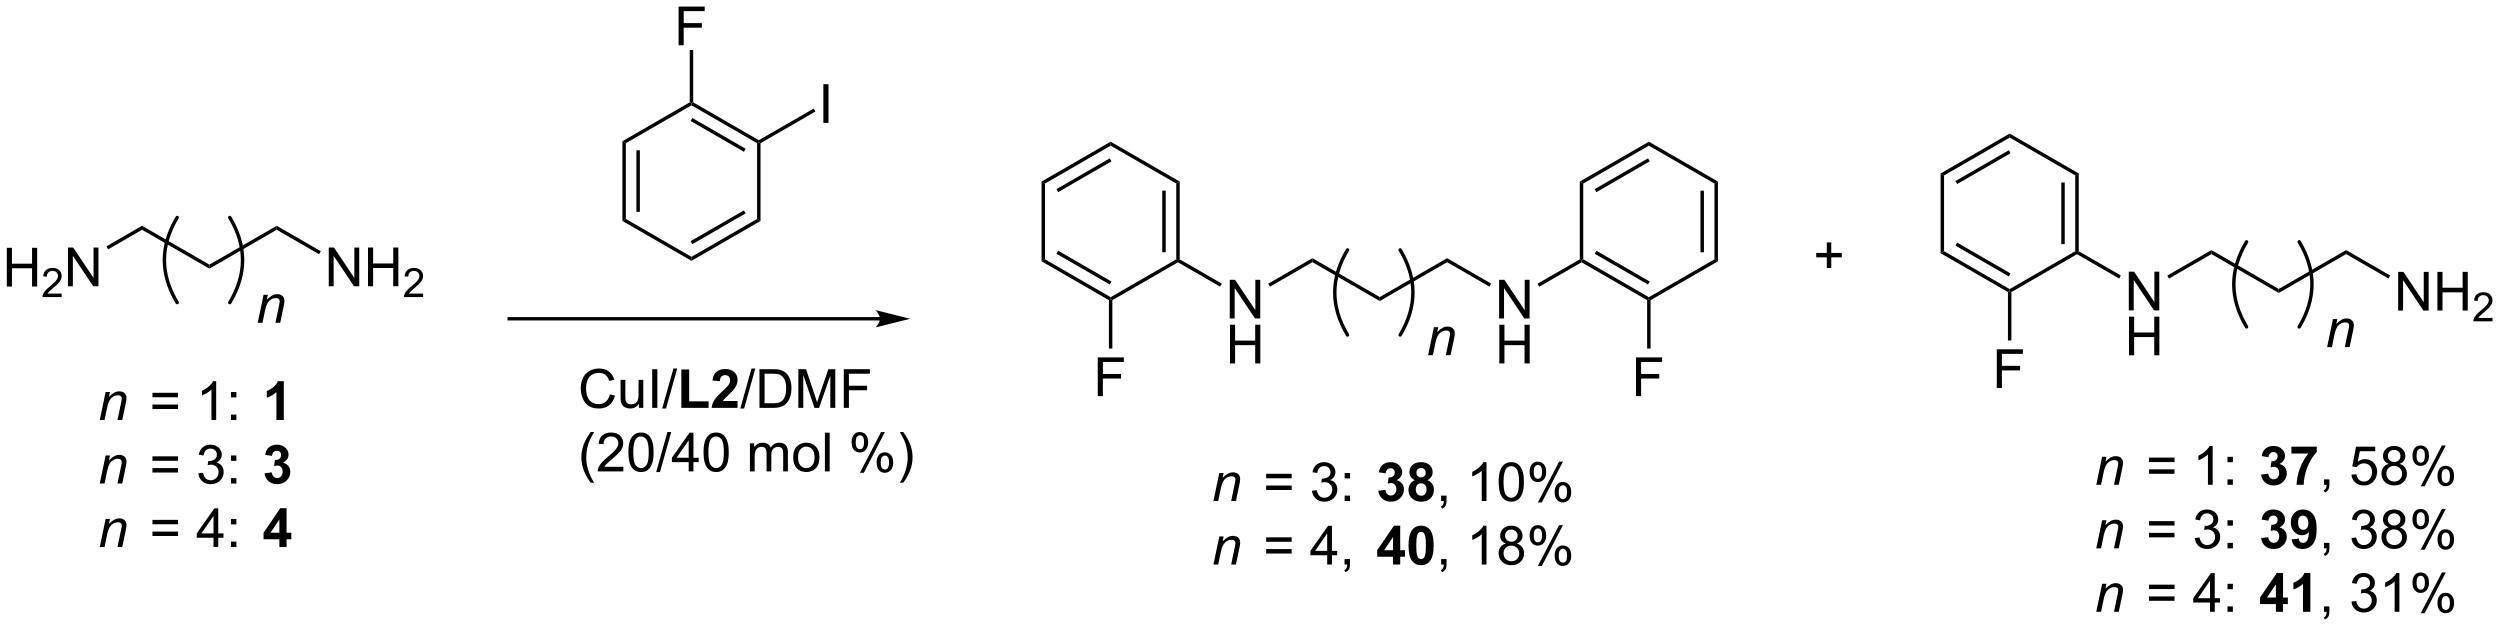 <?xml version="1.0" encoding="UTF-8"?>
<!DOCTYPE svg PUBLIC '-//W3C//DTD SVG 1.0//EN'
          'http://www.w3.org/TR/2001/REC-SVG-20010904/DTD/svg10.dtd'>
<svg stroke-dasharray="none" shape-rendering="auto" xmlns="http://www.w3.org/2000/svg" font-family="'Dialog'" text-rendering="auto" width="1015" fill-opacity="1" color-interpolation="auto" color-rendering="auto" preserveAspectRatio="xMidYMid meet" font-size="12px" viewBox="0 0 1015 255" fill="black" xmlns:xlink="http://www.w3.org/1999/xlink" stroke="black" image-rendering="auto" stroke-miterlimit="10" stroke-linecap="square" stroke-linejoin="miter" font-style="normal" stroke-width="1" height="255" stroke-dashoffset="0" font-weight="normal" stroke-opacity="1"
><!--Generated by the Batik Graphics2D SVG Generator--><defs id="genericDefs"
  /><g
  ><defs id="defs1"
    ><clipPath clipPathUnits="userSpaceOnUse" id="clipPath1"
      ><path d="M2.527 1.583 L383 1.583 L383 96.895 L2.527 96.895 L2.527 1.583 Z"
      /></clipPath
      ><clipPath clipPathUnits="userSpaceOnUse" id="clipPath2"
      ><path d="M95.316 49.873 L95.316 142.535 L465.21 142.535 L465.21 49.873 Z"
      /></clipPath
    ></defs
    ><g transform="scale(2.667,2.667) translate(-2.527,-1.583) matrix(1.029,0,0,1.029,-95.515,-49.717)"
    ><path d="M96.288 92.241 L96.288 86.514 L97.046 86.514 L97.046 88.866 L100.023 88.866 L100.023 86.514 L100.78 86.514 L100.78 92.241 L100.023 92.241 L100.023 89.54 L97.046 89.54 L97.046 92.241 L96.288 92.241 Z" stroke="none" clip-path="url(#clipPath2)"
    /></g
    ><g transform="matrix(2.743,0,0,2.743,-261.445,-136.799)"
    ><path d="M104.447 93.333 L104.447 93.841 L101.607 93.841 Q101.601 93.649 101.669 93.474 Q101.777 93.184 102.015 92.903 Q102.255 92.622 102.706 92.253 Q103.406 91.679 103.652 91.343 Q103.898 91.007 103.898 90.708 Q103.898 90.395 103.673 90.18 Q103.45 89.964 103.089 89.964 Q102.708 89.964 102.48 90.192 Q102.251 90.421 102.249 90.825 L101.706 90.77 Q101.763 90.163 102.126 89.847 Q102.49 89.528 103.101 89.528 Q103.72 89.528 104.079 89.872 Q104.441 90.214 104.441 90.72 Q104.441 90.977 104.335 91.227 Q104.23 91.475 103.984 91.751 Q103.74 92.026 103.171 92.507 Q102.697 92.905 102.562 93.048 Q102.427 93.19 102.339 93.333 L104.447 93.333 Z" stroke="none" clip-path="url(#clipPath2)"
    /></g
    ><g transform="matrix(2.743,0,0,2.743,-261.445,-136.799)"
    ><path d="M105.371 92.241 L105.371 86.514 L106.15 86.514 L109.158 91.009 L109.158 86.514 L109.884 86.514 L109.884 92.241 L109.106 92.241 L106.098 87.741 L106.098 92.241 L105.371 92.241 Z" stroke="none" clip-path="url(#clipPath2)"
    /></g
    ><g transform="matrix(2.743,0,0,2.743,-261.445,-136.799)"
    ><path d="M111.318 86.779 L111.063 86.337 L116.338 83.292 L116.338 83.881 Z" stroke="none" clip-path="url(#clipPath2)"
    /></g
    ><g transform="matrix(2.743,0,0,2.743,-261.445,-136.799)"
    ><path d="M116.338 83.881 L116.338 83.292 L126.305 89.046 L126.305 89.635 Z" stroke="none" clip-path="url(#clipPath2)"
    /></g
    ><g transform="matrix(2.743,0,0,2.743,-261.445,-136.799)"
    ><path d="M126.305 89.635 L126.305 89.046 L136.272 83.292 L136.272 83.881 Z" stroke="none" clip-path="url(#clipPath2)"
    /></g
    ><g transform="matrix(2.743,0,0,2.743,-261.445,-136.799)"
    ><path d="M143.973 92.241 L143.973 86.514 L144.751 86.514 L147.759 91.009 L147.759 86.514 L148.486 86.514 L148.486 92.241 L147.707 92.241 L144.699 87.741 L144.699 92.241 L143.973 92.241 ZM149.781 92.241 L149.781 86.514 L150.539 86.514 L150.539 88.866 L153.516 88.866 L153.516 86.514 L154.274 86.514 L154.274 92.241 L153.516 92.241 L153.516 89.54 L150.539 89.54 L150.539 92.241 L149.781 92.241 Z" stroke="none" clip-path="url(#clipPath2)"
    /></g
    ><g transform="matrix(2.743,0,0,2.743,-261.445,-136.799)"
    ><path d="M157.94 93.333 L157.94 93.841 L155.1 93.841 Q155.094 93.649 155.162 93.474 Q155.27 93.184 155.508 92.903 Q155.748 92.622 156.199 92.253 Q156.899 91.679 157.145 91.343 Q157.391 91.007 157.391 90.708 Q157.391 90.395 157.166 90.18 Q156.944 89.964 156.582 89.964 Q156.201 89.964 155.973 90.192 Q155.744 90.421 155.742 90.825 L155.199 90.77 Q155.256 90.163 155.619 89.847 Q155.983 89.528 156.594 89.528 Q157.213 89.528 157.572 89.872 Q157.934 90.214 157.934 90.72 Q157.934 90.977 157.828 91.227 Q157.723 91.475 157.477 91.751 Q157.233 92.026 156.664 92.507 Q156.19 92.905 156.055 93.048 Q155.92 93.19 155.832 93.333 L157.94 93.333 Z" stroke="none" clip-path="url(#clipPath2)"
    /></g
    ><g transform="matrix(2.743,0,0,2.743,-261.445,-136.799)"
    ><path d="M136.272 83.881 L136.272 83.292 L142.797 87.059 L142.541 87.501 Z" stroke="none" clip-path="url(#clipPath2)"
    /></g
    ><g stroke-width="0.51" transform="matrix(2.743,0,0,2.743,-261.445,-136.799)" stroke-linejoin="round" stroke-linecap="round"
    ><path fill="none" d="M129.328 94.657 Q133.104 88.363 129.328 82.069" clip-path="url(#clipPath2)"
    /></g
    ><g stroke-width="0.51" transform="matrix(2.743,0,0,2.743,-261.445,-136.799)" stroke-linejoin="round" stroke-linecap="round"
    ><path fill="none" d="M121.535 82.069 Q117.759 88.363 121.535 94.657" clip-path="url(#clipPath2)"
    /></g
    ><g transform="matrix(2.743,0,0,2.743,-261.445,-136.799)"
    ><path d="M133.457 97.654 L134.325 93.505 L134.965 93.505 L134.814 94.227 Q135.231 93.802 135.593 93.607 Q135.957 93.412 136.338 93.412 Q136.84 93.412 137.127 93.685 Q137.416 93.959 137.416 94.414 Q137.416 94.646 137.314 95.141 L136.786 97.654 L136.08 97.654 L136.629 95.024 Q136.713 94.641 136.713 94.459 Q136.713 94.25 136.569 94.123 Q136.426 93.992 136.158 93.992 Q135.614 93.992 135.189 94.383 Q134.767 94.774 134.567 95.724 L134.166 97.654 L133.457 97.654 Z" stroke="none" clip-path="url(#clipPath2)"
    /></g
    ><g transform="matrix(2.743,0,0,2.743,-261.445,-136.799)"
    ><path d="M110.081 112.04 L110.948 107.891 L111.588 107.891 L111.437 108.613 Q111.854 108.188 112.216 107.993 Q112.581 107.797 112.961 107.797 Q113.463 107.797 113.75 108.071 Q114.039 108.344 114.039 108.8 Q114.039 109.032 113.937 109.527 L113.409 112.04 L112.703 112.04 L113.252 109.409 Q113.336 109.027 113.336 108.844 Q113.336 108.636 113.192 108.508 Q113.049 108.378 112.781 108.378 Q112.237 108.378 111.812 108.769 Q111.39 109.159 111.19 110.11 L110.789 112.04 L110.081 112.04 Z" stroke="none" clip-path="url(#clipPath2)"
    /></g
    ><g transform="matrix(2.743,0,0,2.743,-261.445,-136.799)"
    ><path d="M121.661 108.672 L117.88 108.672 L117.88 108.016 L121.661 108.016 L121.661 108.672 ZM121.661 110.409 L117.88 110.409 L117.88 109.753 L121.661 109.753 L121.661 110.409 ZM127.311 112.04 L126.608 112.04 L126.608 107.558 Q126.353 107.8 125.941 108.042 Q125.53 108.284 125.202 108.407 L125.202 107.727 Q125.79 107.449 126.23 107.055 Q126.673 106.659 126.858 106.29 L127.311 106.29 L127.311 112.04 ZM129.502 108.691 L129.502 107.891 L130.302 107.891 L130.302 108.691 L129.502 108.691 ZM129.502 112.04 L129.502 111.238 L130.302 111.238 L130.302 112.04 L129.502 112.04 Z" stroke="none" clip-path="url(#clipPath2)"
    /></g
    ><g transform="matrix(2.743,0,0,2.743,-261.445,-136.799)"
    ><path d="M137.32 112.04 L136.224 112.04 L136.224 107.902 Q135.622 108.464 134.804 108.735 L134.804 107.738 Q135.234 107.597 135.737 107.206 Q136.242 106.813 136.429 106.29 L137.32 106.29 L137.32 112.04 Z" stroke="none" clip-path="url(#clipPath2)"
    /></g
    ><g transform="matrix(2.743,0,0,2.743,-261.445,-136.799)"
    ><path d="M110.081 121.44 L110.948 117.291 L111.588 117.291 L111.437 118.013 Q111.854 117.588 112.216 117.393 Q112.581 117.198 112.961 117.198 Q113.463 117.198 113.75 117.471 Q114.039 117.744 114.039 118.2 Q114.039 118.432 113.937 118.927 L113.409 121.44 L112.703 121.44 L113.252 118.809 Q113.336 118.427 113.336 118.244 Q113.336 118.036 113.192 117.908 Q113.049 117.778 112.781 117.778 Q112.237 117.778 111.812 118.169 Q111.39 118.559 111.19 119.51 L110.789 121.44 L110.081 121.44 Z" stroke="none" clip-path="url(#clipPath2)"
    /></g
    ><g transform="matrix(2.743,0,0,2.743,-261.445,-136.799)"
    ><path d="M121.661 118.073 L117.88 118.073 L117.88 117.416 L121.661 117.416 L121.661 118.073 ZM121.661 119.809 L117.88 119.809 L117.88 119.153 L121.661 119.153 L121.661 119.809 ZM124.665 119.927 L125.368 119.833 Q125.491 120.432 125.78 120.695 Q126.071 120.958 126.491 120.958 Q126.985 120.958 127.327 120.614 Q127.67 120.27 127.67 119.763 Q127.67 119.278 127.353 118.966 Q127.037 118.651 126.548 118.651 Q126.35 118.651 126.053 118.729 L126.131 118.112 Q126.202 118.119 126.243 118.119 Q126.694 118.119 127.053 117.885 Q127.412 117.651 127.412 117.161 Q127.412 116.776 127.15 116.523 Q126.889 116.268 126.475 116.268 Q126.064 116.268 125.79 116.526 Q125.517 116.783 125.439 117.299 L124.735 117.174 Q124.866 116.466 125.321 116.078 Q125.78 115.69 126.459 115.69 Q126.928 115.69 127.321 115.89 Q127.717 116.091 127.925 116.44 Q128.134 116.786 128.134 117.177 Q128.134 117.549 127.933 117.854 Q127.735 118.158 127.345 118.338 Q127.853 118.455 128.134 118.825 Q128.415 119.192 128.415 119.747 Q128.415 120.497 127.868 121.02 Q127.321 121.541 126.485 121.541 Q125.733 121.541 125.233 121.093 Q124.735 120.643 124.665 119.927 ZM129.502 118.091 L129.502 117.291 L130.302 117.291 L130.302 118.091 L129.502 118.091 ZM129.502 121.44 L129.502 120.638 L130.302 120.638 L130.302 121.44 L129.502 121.44 Z" stroke="none" clip-path="url(#clipPath2)"
    /></g
    ><g transform="matrix(2.743,0,0,2.743,-261.445,-136.799)"
    ><path d="M134.474 119.919 L135.536 119.791 Q135.586 120.198 135.807 120.414 Q136.031 120.627 136.349 120.627 Q136.687 120.627 136.919 120.369 Q137.153 120.112 137.153 119.674 Q137.153 119.26 136.929 119.018 Q136.708 118.776 136.388 118.776 Q136.177 118.776 135.882 118.856 L136.005 117.963 Q136.45 117.974 136.685 117.77 Q136.919 117.565 136.919 117.224 Q136.919 116.934 136.747 116.763 Q136.575 116.591 136.289 116.591 Q136.007 116.591 135.807 116.786 Q135.609 116.981 135.567 117.356 L134.554 117.184 Q134.661 116.666 134.872 116.356 Q135.086 116.044 135.466 115.867 Q135.849 115.69 136.32 115.69 Q137.13 115.69 137.617 116.205 Q138.021 116.627 138.021 117.158 Q138.021 117.911 137.195 118.362 Q137.687 118.466 137.982 118.833 Q138.278 119.2 138.278 119.721 Q138.278 120.474 137.726 121.007 Q137.177 121.539 136.357 121.539 Q135.578 121.539 135.065 121.091 Q134.554 120.643 134.474 119.919 Z" stroke="none" clip-path="url(#clipPath2)"
    /></g
    ><g transform="matrix(2.743,0,0,2.743,-261.445,-136.799)"
    ><path d="M110.081 130.84 L110.948 126.691 L111.588 126.691 L111.437 127.413 Q111.854 126.988 112.216 126.793 Q112.581 126.597 112.961 126.597 Q113.463 126.597 113.75 126.871 Q114.039 127.144 114.039 127.6 Q114.039 127.832 113.937 128.327 L113.409 130.84 L112.703 130.84 L113.252 128.209 Q113.336 127.827 113.336 127.644 Q113.336 127.436 113.192 127.308 Q113.049 127.178 112.781 127.178 Q112.237 127.178 111.812 127.569 Q111.39 127.96 111.19 128.91 L110.789 130.84 L110.081 130.84 Z" stroke="none" clip-path="url(#clipPath2)"
    /></g
    ><g transform="matrix(2.743,0,0,2.743,-261.445,-136.799)"
    ><path d="M121.661 127.472 L117.88 127.472 L117.88 126.816 L121.661 126.816 L121.661 127.472 ZM121.661 129.209 L117.88 129.209 L117.88 128.553 L121.661 128.553 L121.661 129.209 ZM126.915 130.84 L126.915 129.467 L124.431 129.467 L124.431 128.824 L127.045 125.113 L127.618 125.113 L127.618 128.824 L128.392 128.824 L128.392 129.467 L127.618 129.467 L127.618 130.84 L126.915 130.84 ZM126.915 128.824 L126.915 126.241 L125.124 128.824 L126.915 128.824 ZM129.502 127.491 L129.502 126.691 L130.302 126.691 L130.302 127.491 L129.502 127.491 ZM129.502 130.84 L129.502 130.038 L130.302 130.038 L130.302 130.84 L129.502 130.84 Z" stroke="none" clip-path="url(#clipPath2)"
    /></g
    ><g transform="matrix(2.743,0,0,2.743,-261.445,-136.799)"
    ><path d="M136.664 130.84 L136.664 129.686 L134.32 129.686 L134.32 128.725 L136.804 125.09 L137.726 125.09 L137.726 128.722 L138.437 128.722 L138.437 129.686 L137.726 129.686 L137.726 130.84 L136.664 130.84 ZM136.664 128.722 L136.664 126.764 L135.349 128.722 L136.664 128.722 Z" stroke="none" clip-path="url(#clipPath2)"
    /></g
    ><g transform="matrix(2.743,0,0,2.743,-261.445,-136.799)"
    ><path d="M185.58 108.234 L186.338 108.424 Q186.101 109.359 185.481 109.851 Q184.862 110.34 183.968 110.34 Q183.041 110.34 182.46 109.963 Q181.882 109.585 181.578 108.872 Q181.275 108.156 181.275 107.335 Q181.275 106.439 181.617 105.775 Q181.96 105.109 182.591 104.762 Q183.221 104.416 183.979 104.416 Q184.838 104.416 185.424 104.853 Q186.01 105.291 186.242 106.085 L185.494 106.26 Q185.296 105.635 184.916 105.351 Q184.539 105.064 183.963 105.064 Q183.304 105.064 182.859 105.382 Q182.416 105.697 182.237 106.231 Q182.057 106.765 182.057 107.33 Q182.057 108.062 182.27 108.606 Q182.484 109.15 182.932 109.421 Q183.382 109.689 183.906 109.689 Q184.541 109.689 184.981 109.322 Q185.424 108.955 185.58 108.234 ZM189.902 110.241 L189.902 109.632 Q189.417 110.335 188.584 110.335 Q188.217 110.335 187.899 110.195 Q187.582 110.054 187.425 109.84 Q187.272 109.627 187.209 109.32 Q187.167 109.111 187.167 108.663 L187.167 106.093 L187.871 106.093 L187.871 108.392 Q187.871 108.945 187.912 109.135 Q187.98 109.413 188.194 109.572 Q188.41 109.728 188.725 109.728 Q189.042 109.728 189.319 109.567 Q189.597 109.406 189.712 109.127 Q189.826 108.846 189.826 108.314 L189.826 106.093 L190.529 106.093 L190.529 110.241 L189.902 110.241 ZM191.851 110.241 L191.851 104.515 L192.609 104.515 L192.609 110.241 L191.851 110.241 ZM193.326 110.34 L194.988 104.416 L195.55 104.416 L193.894 110.34 L193.326 110.34 Z" stroke="none" clip-path="url(#clipPath2)"
    /></g
    ><g transform="matrix(2.743,0,0,2.743,-261.445,-136.799)"
    ><path d="M196.163 110.241 L196.163 104.562 L197.32 104.562 L197.32 109.275 L200.195 109.275 L200.195 110.241 L196.163 110.241 ZM204.482 109.221 L204.482 110.241 L200.636 110.241 Q200.699 109.663 201.011 109.145 Q201.324 108.627 202.245 107.773 Q202.988 107.08 203.154 106.835 Q203.381 106.494 203.381 106.163 Q203.381 105.796 203.183 105.598 Q202.988 105.4 202.639 105.4 Q202.295 105.4 202.092 105.609 Q201.889 105.814 201.857 106.296 L200.764 106.187 Q200.863 105.281 201.378 104.887 Q201.894 104.491 202.667 104.491 Q203.514 104.491 203.998 104.95 Q204.482 105.406 204.482 106.085 Q204.482 106.471 204.345 106.822 Q204.207 107.171 203.904 107.554 Q203.707 107.806 203.186 108.283 Q202.667 108.76 202.527 108.916 Q202.389 109.072 202.303 109.221 L204.482 109.221 Z" stroke="none" clip-path="url(#clipPath2)"
    /></g
    ><g transform="matrix(2.743,0,0,2.743,-261.445,-136.799)"
    ><path d="M204.885 110.34 L206.546 104.416 L207.109 104.416 L205.453 110.34 L204.885 110.34 ZM207.725 110.241 L207.725 104.515 L209.699 104.515 Q210.365 104.515 210.717 104.596 Q211.209 104.71 211.558 105.007 Q212.011 105.39 212.235 105.986 Q212.459 106.58 212.459 107.346 Q212.459 107.999 212.305 108.504 Q212.154 109.007 211.915 109.338 Q211.678 109.666 211.394 109.856 Q211.113 110.046 210.712 110.145 Q210.311 110.241 209.792 110.241 L207.725 110.241 ZM208.483 109.564 L209.707 109.564 Q210.272 109.564 210.595 109.46 Q210.917 109.353 211.108 109.163 Q211.378 108.892 211.527 108.439 Q211.678 107.984 211.678 107.335 Q211.678 106.437 211.384 105.955 Q211.089 105.471 210.667 105.306 Q210.363 105.189 209.686 105.189 L208.483 105.189 L208.483 109.564 ZM213.479 110.241 L213.479 104.515 L214.619 104.515 L215.976 108.57 Q216.163 109.135 216.25 109.416 Q216.346 109.103 216.554 108.499 L217.924 104.515 L218.945 104.515 L218.945 110.241 L218.213 110.241 L218.213 105.447 L216.549 110.241 L215.867 110.241 L214.21 105.366 L214.21 110.241 L213.479 110.241 ZM220.205 110.241 L220.205 104.515 L224.07 104.515 L224.07 105.189 L220.963 105.189 L220.963 106.963 L223.65 106.963 L223.65 107.64 L220.963 107.64 L220.963 110.241 L220.205 110.241 Z" stroke="none" clip-path="url(#clipPath2)"
    /></g
    ><g transform="matrix(2.743,0,0,2.743,-261.445,-136.799)"
    ><path d="M182.75 121.326 Q182.166 120.592 181.762 119.608 Q181.362 118.621 181.362 117.566 Q181.362 116.636 181.664 115.785 Q182.015 114.798 182.75 113.816 L183.252 113.816 Q182.781 114.628 182.627 114.977 Q182.39 115.516 182.252 116.102 Q182.085 116.832 182.085 117.571 Q182.085 119.449 183.252 121.326 L182.75 121.326 ZM187.57 118.964 L187.57 119.641 L183.783 119.641 Q183.775 119.386 183.867 119.152 Q184.01 118.766 184.328 118.391 Q184.648 118.016 185.25 117.524 Q186.182 116.759 186.51 116.311 Q186.838 115.863 186.838 115.464 Q186.838 115.048 186.539 114.761 Q186.242 114.472 185.76 114.472 Q185.252 114.472 184.947 114.777 Q184.643 115.082 184.64 115.621 L183.916 115.548 Q183.992 114.738 184.476 114.316 Q184.96 113.891 185.775 113.891 Q186.601 113.891 187.08 114.35 Q187.562 114.805 187.562 115.48 Q187.562 115.824 187.421 116.157 Q187.281 116.488 186.953 116.855 Q186.627 117.222 185.869 117.863 Q185.237 118.394 185.057 118.584 Q184.877 118.774 184.76 118.964 L187.57 118.964 ZM188.324 116.816 Q188.324 115.8 188.532 115.183 Q188.74 114.563 189.152 114.227 Q189.566 113.891 190.191 113.891 Q190.652 113.891 190.998 114.076 Q191.347 114.261 191.574 114.613 Q191.8 114.962 191.928 115.464 Q192.058 115.964 192.058 116.816 Q192.058 117.824 191.85 118.444 Q191.644 119.063 191.23 119.402 Q190.819 119.74 190.191 119.74 Q189.363 119.74 188.889 119.144 Q188.324 118.43 188.324 116.816 ZM189.045 116.816 Q189.045 118.227 189.376 118.694 Q189.707 119.16 190.191 119.16 Q190.675 119.16 191.003 118.691 Q191.334 118.222 191.334 116.816 Q191.334 115.402 191.003 114.938 Q190.675 114.472 190.183 114.472 Q189.699 114.472 189.41 114.884 Q189.045 115.407 189.045 116.816 ZM192.44 119.74 L194.101 113.816 L194.664 113.816 L193.007 119.74 L192.44 119.74 ZM197.248 119.641 L197.248 118.269 L194.764 118.269 L194.764 117.626 L197.378 113.915 L197.951 113.915 L197.951 117.626 L198.725 117.626 L198.725 118.269 L197.951 118.269 L197.951 119.641 L197.248 119.641 ZM197.248 117.626 L197.248 115.042 L195.457 117.626 L197.248 117.626 ZM199.445 116.816 Q199.445 115.8 199.653 115.183 Q199.862 114.563 200.273 114.227 Q200.687 113.891 201.312 113.891 Q201.773 113.891 202.119 114.076 Q202.468 114.261 202.695 114.613 Q202.921 114.962 203.049 115.464 Q203.179 115.964 203.179 116.816 Q203.179 117.824 202.971 118.444 Q202.765 119.063 202.351 119.402 Q201.94 119.74 201.312 119.74 Q200.484 119.74 200.01 119.144 Q199.445 118.43 199.445 116.816 ZM200.166 116.816 Q200.166 118.227 200.497 118.694 Q200.828 119.16 201.312 119.16 Q201.796 119.16 202.125 118.691 Q202.455 118.222 202.455 116.816 Q202.455 115.402 202.125 114.938 Q201.796 114.472 201.304 114.472 Q200.82 114.472 200.531 114.884 Q200.166 115.407 200.166 116.816 ZM206.312 119.641 L206.312 115.493 L206.94 115.493 L206.94 116.074 Q207.135 115.769 207.458 115.584 Q207.783 115.399 208.197 115.399 Q208.658 115.399 208.953 115.592 Q209.25 115.782 209.369 116.126 Q209.862 115.399 210.65 115.399 Q211.268 115.399 211.599 115.74 Q211.932 116.082 211.932 116.792 L211.932 119.641 L211.234 119.641 L211.234 117.027 Q211.234 116.605 211.164 116.42 Q211.096 116.235 210.916 116.123 Q210.737 116.009 210.494 116.009 Q210.057 116.009 209.768 116.3 Q209.479 116.589 209.479 117.23 L209.479 119.641 L208.775 119.641 L208.775 116.946 Q208.775 116.477 208.604 116.243 Q208.432 116.009 208.041 116.009 Q207.744 116.009 207.492 116.165 Q207.242 116.321 207.127 116.623 Q207.015 116.923 207.015 117.488 L207.015 119.641 L206.312 119.641 ZM212.713 117.566 Q212.713 116.415 213.354 115.86 Q213.89 115.399 214.658 115.399 Q215.515 115.399 216.057 115.959 Q216.601 116.519 216.601 117.509 Q216.601 118.308 216.359 118.769 Q216.119 119.227 215.661 119.483 Q215.203 119.735 214.658 119.735 Q213.789 119.735 213.25 119.178 Q212.713 118.618 212.713 117.566 ZM213.437 117.566 Q213.437 118.363 213.783 118.761 Q214.132 119.157 214.658 119.157 Q215.182 119.157 215.528 118.759 Q215.877 118.36 215.877 117.542 Q215.877 116.774 215.528 116.378 Q215.179 115.98 214.658 115.98 Q214.132 115.98 213.783 116.376 Q213.437 116.769 213.437 117.566 ZM217.41 119.641 L217.41 113.915 L218.113 113.915 L218.113 119.641 L217.41 119.641 ZM221.363 115.29 Q221.363 114.675 221.67 114.246 Q221.98 113.816 222.566 113.816 Q223.105 113.816 223.457 114.201 Q223.811 114.587 223.811 115.332 Q223.811 116.058 223.454 116.451 Q223.097 116.844 222.574 116.844 Q222.053 116.844 221.707 116.459 Q221.363 116.071 221.363 115.29 ZM222.584 114.3 Q222.324 114.3 222.149 114.527 Q221.975 114.753 221.975 115.36 Q221.975 115.91 222.149 116.136 Q222.326 116.36 222.584 116.36 Q222.85 116.36 223.024 116.134 Q223.199 115.907 223.199 115.305 Q223.199 114.751 223.022 114.527 Q222.847 114.3 222.584 114.3 ZM222.589 119.852 L225.722 113.816 L226.292 113.816 L223.17 119.852 L222.589 119.852 ZM225.066 118.298 Q225.066 117.68 225.373 117.253 Q225.683 116.824 226.272 116.824 Q226.811 116.824 227.165 117.209 Q227.519 117.594 227.519 118.339 Q227.519 119.066 227.16 119.459 Q226.803 119.852 226.277 119.852 Q225.756 119.852 225.41 119.464 Q225.066 119.074 225.066 118.298 ZM226.292 117.308 Q226.027 117.308 225.852 117.535 Q225.678 117.761 225.678 118.368 Q225.678 118.915 225.852 119.141 Q226.029 119.368 226.287 119.368 Q226.558 119.368 226.73 119.141 Q226.904 118.915 226.904 118.313 Q226.904 117.759 226.727 117.535 Q226.553 117.308 226.292 117.308 ZM229 121.326 L228.494 121.326 Q229.664 119.449 229.664 117.571 Q229.664 116.837 229.494 116.113 Q229.362 115.527 229.125 114.988 Q228.971 114.636 228.494 113.816 L229 113.816 Q229.734 114.798 230.085 115.785 Q230.385 116.636 230.385 117.566 Q230.385 118.621 229.981 119.608 Q229.578 120.592 229 121.326 Z" stroke="none" clip-path="url(#clipPath2)"
    /></g
    ><g transform="matrix(2.743,0,0,2.743,-261.445,-136.799)"
    ><path d="M225.564 96.799 L170.687 96.799 L170.432 96.799 L170.432 97.309 L170.687 97.309 L225.564 97.309 L225.819 97.309 L225.819 96.799 L225.564 96.799 ZM230.029 97.054 L224.926 95.779 C224.926 95.779 225.564 96.496 225.564 97.054 C225.564 97.612 224.926 98.33 224.926 98.33 Z" stroke="none" clip-path="url(#clipPath2)"
    /></g
    ><g transform="matrix(2.743,0,0,2.743,-261.445,-136.799)"
    ><path d="M187.439 70.773 L187.949 71.067 L187.949 82.281 L187.439 82.576 ZM189.51 72.116 L189.51 81.233 L190.02 81.233 L190.02 72.116 Z" stroke="none" clip-path="url(#clipPath2)"
    /></g
    ><g transform="matrix(2.743,0,0,2.743,-261.445,-136.799)"
    ><path d="M187.439 82.576 L187.949 82.281 L197.661 87.889 L197.661 88.478 Z" stroke="none" clip-path="url(#clipPath2)"
    /></g
    ><g transform="matrix(2.743,0,0,2.743,-261.445,-136.799)"
    ><path d="M197.661 88.478 L197.661 87.889 L207.372 82.281 L207.882 82.576 ZM197.788 86.012 L205.683 81.454 L205.428 81.012 L197.533 85.57 Z" stroke="none" clip-path="url(#clipPath2)"
    /></g
    ><g transform="matrix(2.743,0,0,2.743,-261.445,-136.799)"
    ><path d="M207.882 82.576 L207.372 82.281 L207.372 71.067 L207.627 70.92 L207.882 71.067 Z" stroke="none" clip-path="url(#clipPath2)"
    /></g
    ><g transform="matrix(2.743,0,0,2.743,-261.445,-136.799)"
    ><path d="M207.627 70.626 L207.627 70.92 L207.372 71.067 L197.661 65.46 L197.661 65.166 L197.916 65.019 ZM205.683 71.895 L197.788 67.337 L197.533 67.779 L205.428 72.337 Z" stroke="none" clip-path="url(#clipPath2)"
    /></g
    ><g transform="matrix(2.743,0,0,2.743,-261.445,-136.799)"
    ><path d="M197.405 65.019 L197.661 65.166 L197.661 65.46 L187.949 71.067 L187.439 70.773 Z" stroke="none" clip-path="url(#clipPath2)"
    /></g
    ><g transform="matrix(2.743,0,0,2.743,-261.445,-136.799)"
    ><path d="M195.754 56.572 L195.754 50.846 L199.619 50.846 L199.619 51.52 L196.512 51.52 L196.512 53.294 L199.2 53.294 L199.2 53.971 L196.512 53.971 L196.512 56.572 L195.754 56.572 Z" stroke="none" clip-path="url(#clipPath2)"
    /></g
    ><g transform="matrix(2.743,0,0,2.743,-261.445,-136.799)"
    ><path d="M197.916 65.019 L197.661 65.166 L197.405 65.019 L197.405 57.282 L197.916 57.282 Z" stroke="none" clip-path="url(#clipPath2)"
    /></g
    ><g transform="matrix(2.743,0,0,2.743,-261.445,-136.799)"
    ><path d="M217.182 68.061 L217.182 62.334 L217.94 62.334 L217.94 68.061 L217.182 68.061 Z" stroke="none" clip-path="url(#clipPath2)"
    /></g
    ><g transform="matrix(2.743,0,0,2.743,-261.445,-136.799)"
    ><path d="M207.882 71.067 L207.627 70.92 L207.627 70.626 L215.753 65.934 L216.008 66.376 Z" stroke="none" clip-path="url(#clipPath2)"
    /></g
    ><g transform="matrix(2.743,0,0,2.743,-261.445,-136.799)"
    ><path d="M410.404 95.812 L410.404 90.085 L411.183 90.085 L414.19 94.58 L414.19 90.085 L414.917 90.085 L414.917 95.812 L414.138 95.812 L411.13 91.312 L411.13 95.812 L410.404 95.812 Z" stroke="none" clip-path="url(#clipPath2)"
    /></g
    ><g transform="matrix(2.743,0,0,2.743,-261.445,-136.799)"
    ><path d="M410.435 102.462 L410.435 96.736 L411.193 96.736 L411.193 99.087 L414.17 99.087 L414.17 96.736 L414.927 96.736 L414.927 102.462 L414.17 102.462 L414.17 99.762 L411.193 99.762 L411.193 102.462 L410.435 102.462 Z" stroke="none" clip-path="url(#clipPath2)"
    /></g
    ><g transform="matrix(2.743,0,0,2.743,-261.445,-136.799)"
    ><path d="M416.351 91.106 L416.096 90.664 L422.636 86.888 L422.636 87.477 Z" stroke="none" clip-path="url(#clipPath2)"
    /></g
    ><g transform="matrix(2.743,0,0,2.743,-261.445,-136.799)"
    ><path d="M422.636 87.477 L422.636 86.888 L432.603 92.642 L432.603 93.232 Z" stroke="none" clip-path="url(#clipPath2)"
    /></g
    ><g transform="matrix(2.743,0,0,2.743,-261.445,-136.799)"
    ><path d="M432.603 93.232 L432.603 92.642 L442.57 86.888 L442.57 87.477 Z" stroke="none" clip-path="url(#clipPath2)"
    /></g
    ><g transform="matrix(2.743,0,0,2.743,-261.445,-136.799)"
    ><path d="M450.271 95.837 L450.271 90.111 L451.05 90.111 L454.058 94.605 L454.058 90.111 L454.784 90.111 L454.784 95.837 L454.006 95.837 L450.998 91.337 L450.998 95.837 L450.271 95.837 ZM456.08 95.837 L456.08 90.111 L456.838 90.111 L456.838 92.462 L459.814 92.462 L459.814 90.111 L460.572 90.111 L460.572 95.837 L459.814 95.837 L459.814 93.137 L456.838 93.137 L456.838 95.837 L456.08 95.837 Z" stroke="none" clip-path="url(#clipPath2)"
    /></g
    ><g transform="matrix(2.743,0,0,2.743,-261.445,-136.799)"
    ><path d="M464.238 96.929 L464.238 97.437 L461.398 97.437 Q461.392 97.246 461.461 97.07 Q461.568 96.781 461.806 96.5 Q462.047 96.218 462.498 95.849 Q463.197 95.275 463.443 94.939 Q463.689 94.603 463.689 94.304 Q463.689 93.992 463.464 93.777 Q463.242 93.56 462.881 93.56 Q462.5 93.56 462.271 93.789 Q462.043 94.017 462.041 94.421 L461.498 94.367 Q461.554 93.759 461.918 93.443 Q462.281 93.125 462.892 93.125 Q463.511 93.125 463.871 93.468 Q464.232 93.81 464.232 94.316 Q464.232 94.574 464.127 94.824 Q464.021 95.072 463.775 95.347 Q463.531 95.623 462.963 96.103 Q462.488 96.502 462.353 96.644 Q462.218 96.787 462.131 96.929 L464.238 96.929 Z" stroke="none" clip-path="url(#clipPath2)"
    /></g
    ><g transform="matrix(2.743,0,0,2.743,-261.445,-136.799)"
    ><path d="M442.57 87.477 L442.57 86.888 L449.095 90.655 L448.84 91.097 Z" stroke="none" clip-path="url(#clipPath2)"
    /></g
    ><g stroke-width="0.51" transform="matrix(2.743,0,0,2.743,-261.445,-136.799)" stroke-linejoin="round" stroke-linecap="round"
    ><path fill="none" d="M435.626 98.253 Q439.402 91.959 435.626 85.666" clip-path="url(#clipPath2)"
    /></g
    ><g stroke-width="0.51" transform="matrix(2.743,0,0,2.743,-261.445,-136.799)" stroke-linejoin="round" stroke-linecap="round"
    ><path fill="none" d="M427.834 85.666 Q424.058 91.959 427.834 98.253" clip-path="url(#clipPath2)"
    /></g
    ><g transform="matrix(2.743,0,0,2.743,-261.445,-136.799)"
    ><path d="M439.756 101.25 L440.623 97.102 L441.264 97.102 L441.113 97.823 Q441.529 97.399 441.891 97.203 Q442.256 97.008 442.636 97.008 Q443.139 97.008 443.425 97.281 Q443.714 97.555 443.714 98.011 Q443.714 98.243 443.613 98.737 L443.084 101.25 L442.378 101.25 L442.928 98.62 Q443.011 98.237 443.011 98.055 Q443.011 97.847 442.868 97.719 Q442.725 97.589 442.456 97.589 Q441.912 97.589 441.488 97.98 Q441.066 98.37 440.865 99.321 L440.464 101.25 L439.756 101.25 Z" stroke="none" clip-path="url(#clipPath2)"
    /></g
    ><g transform="matrix(2.743,0,0,2.743,-261.445,-136.799)"
    ><path d="M409.228 90.655 L408.973 91.097 L402.737 87.497 L402.737 87.203 L402.993 87.055 Z" stroke="none" clip-path="url(#clipPath2)"
    /></g
    ><g transform="matrix(2.743,0,0,2.743,-261.445,-136.799)"
    ><path d="M402.993 87.055 L402.737 87.203 L402.482 87.055 L402.482 75.841 L402.993 75.547 ZM400.921 86.007 L400.921 76.89 L400.411 76.89 L400.411 86.007 Z" stroke="none" clip-path="url(#clipPath2)"
    /></g
    ><g transform="matrix(2.743,0,0,2.743,-261.445,-136.799)"
    ><path d="M402.993 75.547 L402.482 75.841 L392.771 70.234 L392.771 69.645 Z" stroke="none" clip-path="url(#clipPath2)"
    /></g
    ><g transform="matrix(2.743,0,0,2.743,-261.445,-136.799)"
    ><path d="M392.771 69.645 L392.771 70.234 L383.059 75.841 L382.549 75.547 ZM392.643 72.111 L384.748 76.669 L385.003 77.111 L392.898 72.553 Z" stroke="none" clip-path="url(#clipPath2)"
    /></g
    ><g transform="matrix(2.743,0,0,2.743,-261.445,-136.799)"
    ><path d="M382.549 75.547 L383.059 75.841 L383.059 87.055 L382.549 87.35 Z" stroke="none" clip-path="url(#clipPath2)"
    /></g
    ><g transform="matrix(2.743,0,0,2.743,-261.445,-136.799)"
    ><path d="M382.549 87.35 L383.059 87.055 L392.771 92.662 L392.771 92.957 L392.516 93.104 ZM384.748 86.228 L392.643 90.786 L392.898 90.344 L385.003 85.786 Z" stroke="none" clip-path="url(#clipPath2)"
    /></g
    ><g transform="matrix(2.743,0,0,2.743,-261.445,-136.799)"
    ><path d="M393.026 93.104 L392.771 92.957 L392.771 92.662 L402.482 87.055 L402.737 87.203 L402.737 87.497 Z" stroke="none" clip-path="url(#clipPath2)"
    /></g
    ><g transform="matrix(2.743,0,0,2.743,-261.445,-136.799)"
    ><path d="M390.864 107.301 L390.864 101.574 L394.729 101.574 L394.729 102.249 L391.622 102.249 L391.622 104.022 L394.31 104.022 L394.31 104.699 L391.622 104.699 L391.622 107.301 L390.864 107.301 Z" stroke="none" clip-path="url(#clipPath2)"
    /></g
    ><g transform="matrix(2.743,0,0,2.743,-261.445,-136.799)"
    ><path d="M392.516 93.104 L392.771 92.957 L393.026 93.104 L393.026 100.263 L392.516 100.263 Z" stroke="none" clip-path="url(#clipPath2)"
    /></g
    ><g transform="matrix(2.743,0,0,2.743,-261.445,-136.799)"
    ><path d="M277.335 97.011 L277.335 91.284 L278.114 91.284 L281.122 95.779 L281.122 91.284 L281.848 91.284 L281.848 97.011 L281.07 97.011 L278.062 92.511 L278.062 97.011 L277.335 97.011 Z" stroke="none" clip-path="url(#clipPath2)"
    /></g
    ><g transform="matrix(2.743,0,0,2.743,-261.445,-136.799)"
    ><path d="M277.366 103.661 L277.366 97.934 L278.124 97.934 L278.124 100.286 L281.101 100.286 L281.101 97.934 L281.858 97.934 L281.858 103.661 L281.101 103.661 L281.101 100.96 L278.124 100.96 L278.124 103.661 L277.366 103.661 Z" stroke="none" clip-path="url(#clipPath2)"
    /></g
    ><g transform="matrix(2.743,0,0,2.743,-261.445,-136.799)"
    ><path d="M283.282 92.305 L283.027 91.863 L289.567 88.087 L289.567 88.676 Z" stroke="none" clip-path="url(#clipPath2)"
    /></g
    ><g transform="matrix(2.743,0,0,2.743,-261.445,-136.799)"
    ><path d="M289.567 88.676 L289.567 88.087 L299.534 93.841 L299.534 94.43 Z" stroke="none" clip-path="url(#clipPath2)"
    /></g
    ><g transform="matrix(2.743,0,0,2.743,-261.445,-136.799)"
    ><path d="M299.534 94.43 L299.534 93.841 L309.501 88.087 L309.501 88.676 Z" stroke="none" clip-path="url(#clipPath2)"
    /></g
    ><g transform="matrix(2.743,0,0,2.743,-261.445,-136.799)"
    ><path d="M317.202 97.011 L317.202 91.284 L317.981 91.284 L320.989 95.779 L320.989 91.284 L321.715 91.284 L321.715 97.011 L320.937 97.011 L317.929 92.511 L317.929 97.011 L317.202 97.011 Z" stroke="none" clip-path="url(#clipPath2)"
    /></g
    ><g transform="matrix(2.743,0,0,2.743,-261.445,-136.799)"
    ><path d="M317.233 103.661 L317.233 97.934 L317.991 97.934 L317.991 100.286 L320.968 100.286 L320.968 97.934 L321.726 97.934 L321.726 103.661 L320.968 103.661 L320.968 100.96 L317.991 100.96 L317.991 103.661 L317.233 103.661 Z" stroke="none" clip-path="url(#clipPath2)"
    /></g
    ><g transform="matrix(2.743,0,0,2.743,-261.445,-136.799)"
    ><path d="M309.501 88.676 L309.501 88.087 L316.026 91.854 L315.771 92.296 Z" stroke="none" clip-path="url(#clipPath2)"
    /></g
    ><g stroke-width="0.51" transform="matrix(2.743,0,0,2.743,-261.445,-136.799)" stroke-linejoin="round" stroke-linecap="round"
    ><path fill="none" d="M302.557 99.452 Q306.334 93.158 302.557 86.865" clip-path="url(#clipPath2)"
    /></g
    ><g stroke-width="0.51" transform="matrix(2.743,0,0,2.743,-261.445,-136.799)" stroke-linejoin="round" stroke-linecap="round"
    ><path fill="none" d="M294.765 86.865 Q290.989 93.158 294.765 99.452" clip-path="url(#clipPath2)"
    /></g
    ><g transform="matrix(2.743,0,0,2.743,-261.445,-136.799)"
    ><path d="M306.687 102.449 L307.554 98.301 L308.195 98.301 L308.044 99.022 Q308.46 98.597 308.822 98.402 Q309.187 98.207 309.567 98.207 Q310.07 98.207 310.356 98.48 Q310.645 98.754 310.645 99.21 Q310.645 99.441 310.544 99.936 L310.015 102.449 L309.309 102.449 L309.859 99.819 Q309.942 99.436 309.942 99.254 Q309.942 99.045 309.799 98.918 Q309.656 98.788 309.387 98.788 Q308.843 98.788 308.419 99.178 Q307.997 99.569 307.796 100.519 L307.395 102.449 L306.687 102.449 Z" stroke="none" clip-path="url(#clipPath2)"
    /></g
    ><g transform="matrix(2.743,0,0,2.743,-261.445,-136.799)"
    ><path d="M276.159 91.854 L275.904 92.296 L269.668 88.696 L269.668 88.402 L269.924 88.254 Z" stroke="none" clip-path="url(#clipPath2)"
    /></g
    ><g transform="matrix(2.743,0,0,2.743,-261.445,-136.799)"
    ><path d="M269.924 88.254 L269.668 88.402 L269.413 88.254 L269.413 77.04 L269.924 76.746 ZM267.852 87.206 L267.852 78.089 L267.342 78.089 L267.342 87.206 Z" stroke="none" clip-path="url(#clipPath2)"
    /></g
    ><g transform="matrix(2.743,0,0,2.743,-261.445,-136.799)"
    ><path d="M269.924 76.746 L269.413 77.04 L259.702 71.433 L259.702 70.844 Z" stroke="none" clip-path="url(#clipPath2)"
    /></g
    ><g transform="matrix(2.743,0,0,2.743,-261.445,-136.799)"
    ><path d="M259.702 70.844 L259.702 71.433 L249.99 77.04 L249.48 76.746 ZM259.574 73.31 L251.679 77.868 L251.934 78.31 L259.829 73.751 Z" stroke="none" clip-path="url(#clipPath2)"
    /></g
    ><g transform="matrix(2.743,0,0,2.743,-261.445,-136.799)"
    ><path d="M249.48 76.746 L249.99 77.04 L249.99 88.254 L249.48 88.549 Z" stroke="none" clip-path="url(#clipPath2)"
    /></g
    ><g transform="matrix(2.743,0,0,2.743,-261.445,-136.799)"
    ><path d="M249.48 88.549 L249.99 88.254 L259.702 93.861 L259.702 94.156 L259.447 94.303 ZM251.679 87.427 L259.574 91.985 L259.829 91.543 L251.934 86.985 Z" stroke="none" clip-path="url(#clipPath2)"
    /></g
    ><g transform="matrix(2.743,0,0,2.743,-261.445,-136.799)"
    ><path d="M259.957 94.303 L259.702 94.156 L259.702 93.861 L269.413 88.254 L269.668 88.402 L269.668 88.696 Z" stroke="none" clip-path="url(#clipPath2)"
    /></g
    ><g transform="matrix(2.743,0,0,2.743,-261.445,-136.799)"
    ><path d="M257.795 108.5 L257.795 102.773 L261.66 102.773 L261.66 103.448 L258.553 103.448 L258.553 105.221 L261.241 105.221 L261.241 105.898 L258.553 105.898 L258.553 108.5 L257.795 108.5 Z" stroke="none" clip-path="url(#clipPath2)"
    /></g
    ><g transform="matrix(2.743,0,0,2.743,-261.445,-136.799)"
    ><path d="M259.447 94.303 L259.702 94.156 L259.957 94.303 L259.957 101.461 L259.447 101.461 Z" stroke="none" clip-path="url(#clipPath2)"
    /></g
    ><g transform="matrix(2.743,0,0,2.743,-261.445,-136.799)"
    ><path d="M365.702 89.534 L365.702 87.963 L364.142 87.963 L364.142 87.307 L365.702 87.307 L365.702 85.75 L366.366 85.75 L366.366 87.307 L367.924 87.307 L367.924 87.963 L366.366 87.963 L366.366 89.534 L365.702 89.534 Z" stroke="none" clip-path="url(#clipPath2)"
    /></g
    ><g transform="matrix(2.743,0,0,2.743,-261.445,-136.799)"
    ><path d="M323.149 92.305 L322.894 91.863 L329.145 88.254 L329.4 88.402 L329.4 88.696 Z" stroke="none" clip-path="url(#clipPath2)"
    /></g
    ><g transform="matrix(2.743,0,0,2.743,-261.445,-136.799)"
    ><path d="M329.4 88.696 L329.4 88.402 L329.655 88.254 L339.367 93.861 L339.367 94.156 L339.112 94.303 ZM331.344 87.427 L339.239 91.985 L339.494 91.543 L331.599 86.985 Z" stroke="none" clip-path="url(#clipPath2)"
    /></g
    ><g transform="matrix(2.743,0,0,2.743,-261.445,-136.799)"
    ><path d="M339.622 94.303 L339.367 94.156 L339.367 93.861 L349.079 88.254 L349.589 88.549 Z" stroke="none" clip-path="url(#clipPath2)"
    /></g
    ><g transform="matrix(2.743,0,0,2.743,-261.445,-136.799)"
    ><path d="M349.589 88.549 L349.079 88.254 L349.079 77.04 L349.589 76.746 ZM347.517 87.206 L347.517 78.089 L347.007 78.089 L347.007 87.206 Z" stroke="none" clip-path="url(#clipPath2)"
    /></g
    ><g transform="matrix(2.743,0,0,2.743,-261.445,-136.799)"
    ><path d="M349.589 76.746 L349.079 77.04 L339.367 71.433 L339.367 70.844 Z" stroke="none" clip-path="url(#clipPath2)"
    /></g
    ><g transform="matrix(2.743,0,0,2.743,-261.445,-136.799)"
    ><path d="M339.367 70.844 L339.367 71.433 L329.655 77.04 L329.145 76.746 ZM339.239 73.31 L331.344 77.868 L331.599 78.31 L339.494 73.751 Z" stroke="none" clip-path="url(#clipPath2)"
    /></g
    ><g transform="matrix(2.743,0,0,2.743,-261.445,-136.799)"
    ><path d="M329.145 76.746 L329.655 77.04 L329.655 88.254 L329.4 88.402 L329.145 88.254 Z" stroke="none" clip-path="url(#clipPath2)"
    /></g
    ><g transform="matrix(2.743,0,0,2.743,-261.445,-136.799)"
    ><path d="M337.461 108.5 L337.461 102.773 L341.325 102.773 L341.325 103.448 L338.219 103.448 L338.219 105.221 L340.906 105.221 L340.906 105.898 L338.219 105.898 L338.219 108.5 L337.461 108.5 Z" stroke="none" clip-path="url(#clipPath2)"
    /></g
    ><g transform="matrix(2.743,0,0,2.743,-261.445,-136.799)"
    ><path d="M339.112 94.303 L339.367 94.156 L339.622 94.303 L339.622 101.461 L339.112 101.461 Z" stroke="none" clip-path="url(#clipPath2)"
    /></g
    ><g transform="matrix(2.743,0,0,2.743,-261.445,-136.799)"
    ><path d="M405.589 121.63 L406.457 117.482 L407.097 117.482 L406.946 118.203 Q407.363 117.779 407.725 117.583 Q408.089 117.388 408.47 117.388 Q408.972 117.388 409.259 117.662 Q409.548 117.935 409.548 118.391 Q409.548 118.622 409.446 119.117 L408.918 121.63 L408.212 121.63 L408.761 119 Q408.845 118.617 408.845 118.435 Q408.845 118.227 408.702 118.099 Q408.558 117.969 408.29 117.969 Q407.746 117.969 407.321 118.359 Q406.899 118.75 406.699 119.701 L406.298 121.63 L405.589 121.63 Z" stroke="none" clip-path="url(#clipPath2)"
    /></g
    ><g transform="matrix(2.743,0,0,2.743,-261.445,-136.799)"
    ><path d="M417.17 118.263 L413.389 118.263 L413.389 117.607 L417.17 117.607 L417.17 118.263 ZM417.17 120 L413.389 120 L413.389 119.344 L417.17 119.344 L417.17 120 ZM422.82 121.63 L422.117 121.63 L422.117 117.148 Q421.862 117.391 421.45 117.633 Q421.039 117.875 420.711 117.997 L420.711 117.318 Q421.299 117.039 421.739 116.646 Q422.182 116.25 422.367 115.88 L422.82 115.88 L422.82 121.63 ZM425.011 118.281 L425.011 117.482 L425.811 117.482 L425.811 118.281 L425.011 118.281 ZM425.011 121.63 L425.011 120.828 L425.811 120.828 L425.811 121.63 L425.011 121.63 Z" stroke="none" clip-path="url(#clipPath2)"
    /></g
    ><g transform="matrix(2.743,0,0,2.743,-261.445,-136.799)"
    ><path d="M429.983 120.109 L431.045 119.982 Q431.095 120.388 431.316 120.604 Q431.54 120.818 431.858 120.818 Q432.196 120.818 432.428 120.56 Q432.662 120.302 432.662 119.865 Q432.662 119.451 432.438 119.208 Q432.217 118.966 431.897 118.966 Q431.686 118.966 431.392 119.047 L431.514 118.154 Q431.959 118.164 432.194 117.961 Q432.428 117.755 432.428 117.414 Q432.428 117.125 432.256 116.953 Q432.084 116.781 431.798 116.781 Q431.517 116.781 431.316 116.977 Q431.118 117.172 431.076 117.547 L430.063 117.375 Q430.17 116.857 430.381 116.547 Q430.595 116.234 430.975 116.057 Q431.358 115.88 431.829 115.88 Q432.639 115.88 433.126 116.396 Q433.53 116.818 433.53 117.349 Q433.53 118.102 432.704 118.552 Q433.196 118.656 433.49 119.023 Q433.787 119.391 433.787 119.912 Q433.787 120.664 433.235 121.198 Q432.686 121.729 431.865 121.729 Q431.087 121.729 430.574 121.281 Q430.063 120.833 429.983 120.109 ZM434.471 117 L434.471 115.982 L438.224 115.982 L438.224 116.779 Q437.76 117.234 437.278 118.091 Q436.799 118.945 436.546 119.909 Q436.294 120.872 436.299 121.63 L435.239 121.63 Q435.268 120.443 435.729 119.208 Q436.192 117.974 436.966 117 L434.471 117 Z" stroke="none" clip-path="url(#clipPath2)"
    /></g
    ><g transform="matrix(2.743,0,0,2.743,-261.445,-136.799)"
    ><path d="M439.29 121.63 L439.29 120.828 L440.092 120.828 L440.092 121.63 Q440.092 122.073 439.936 122.344 Q439.779 122.615 439.438 122.763 L439.243 122.463 Q439.467 122.365 439.571 122.174 Q439.678 121.987 439.688 121.63 L439.29 121.63 ZM443.358 120.13 L444.095 120.068 Q444.178 120.607 444.475 120.878 Q444.774 121.148 445.196 121.148 Q445.704 121.148 446.056 120.766 Q446.407 120.383 446.407 119.75 Q446.407 119.148 446.069 118.802 Q445.733 118.453 445.186 118.453 Q444.845 118.453 444.571 118.609 Q444.298 118.763 444.142 119.008 L443.483 118.922 L444.037 115.982 L446.884 115.982 L446.884 116.654 L444.6 116.654 L444.29 118.193 Q444.806 117.833 445.373 117.833 Q446.123 117.833 446.639 118.354 Q447.154 118.872 447.154 119.688 Q447.154 120.466 446.701 121.031 Q446.149 121.729 445.196 121.729 Q444.415 121.729 443.92 121.292 Q443.428 120.852 443.358 120.13 ZM448.888 118.523 Q448.45 118.365 448.239 118.068 Q448.028 117.771 448.028 117.357 Q448.028 116.732 448.476 116.307 Q448.927 115.88 449.674 115.88 Q450.424 115.88 450.88 116.315 Q451.338 116.75 451.338 117.375 Q451.338 117.773 451.127 118.07 Q450.919 118.365 450.494 118.523 Q451.02 118.695 451.296 119.078 Q451.572 119.461 451.572 119.992 Q451.572 120.727 451.052 121.229 Q450.533 121.729 449.685 121.729 Q448.838 121.729 448.317 121.227 Q447.799 120.724 447.799 119.974 Q447.799 119.414 448.08 119.039 Q448.364 118.662 448.888 118.523 ZM448.747 117.333 Q448.747 117.74 449.007 117.997 Q449.27 118.255 449.69 118.255 Q450.096 118.255 450.354 118 Q450.614 117.742 450.614 117.372 Q450.614 116.984 450.346 116.721 Q450.08 116.458 449.682 116.458 Q449.278 116.458 449.013 116.716 Q448.747 116.974 448.747 117.333 ZM448.52 119.977 Q448.52 120.279 448.664 120.56 Q448.807 120.841 449.088 120.995 Q449.369 121.148 449.692 121.148 Q450.197 121.148 450.526 120.826 Q450.854 120.5 450.854 120 Q450.854 119.492 450.515 119.162 Q450.177 118.828 449.669 118.828 Q449.174 118.828 448.846 119.156 Q448.52 119.484 448.52 119.977 ZM452.389 117.279 Q452.389 116.664 452.696 116.234 Q453.006 115.805 453.592 115.805 Q454.131 115.805 454.483 116.19 Q454.837 116.576 454.837 117.32 Q454.837 118.047 454.48 118.44 Q454.123 118.833 453.6 118.833 Q453.079 118.833 452.733 118.448 Q452.389 118.06 452.389 117.279 ZM453.61 116.289 Q453.35 116.289 453.175 116.516 Q453.001 116.742 453.001 117.349 Q453.001 117.898 453.175 118.125 Q453.352 118.349 453.61 118.349 Q453.876 118.349 454.05 118.122 Q454.225 117.896 454.225 117.294 Q454.225 116.74 454.048 116.516 Q453.873 116.289 453.61 116.289 ZM453.615 121.841 L456.748 115.805 L457.319 115.805 L454.196 121.841 L453.615 121.841 ZM456.092 120.287 Q456.092 119.669 456.399 119.242 Q456.709 118.812 457.298 118.812 Q457.837 118.812 458.191 119.198 Q458.545 119.583 458.545 120.328 Q458.545 121.055 458.186 121.448 Q457.829 121.841 457.303 121.841 Q456.782 121.841 456.436 121.453 Q456.092 121.062 456.092 120.287 ZM457.319 119.297 Q457.053 119.297 456.878 119.523 Q456.704 119.75 456.704 120.357 Q456.704 120.904 456.878 121.13 Q457.056 121.357 457.313 121.357 Q457.584 121.357 457.756 121.13 Q457.931 120.904 457.931 120.302 Q457.931 119.747 457.753 119.523 Q457.579 119.297 457.319 119.297 Z" stroke="none" clip-path="url(#clipPath2)"
    /></g
    ><g transform="matrix(2.743,0,0,2.743,-261.445,-136.799)"
    ><path d="M405.589 131.03 L406.457 126.882 L407.097 126.882 L406.946 127.603 Q407.363 127.179 407.725 126.983 Q408.089 126.788 408.47 126.788 Q408.972 126.788 409.259 127.061 Q409.548 127.335 409.548 127.791 Q409.548 128.022 409.446 128.517 L408.918 131.03 L408.212 131.03 L408.761 128.4 Q408.845 128.017 408.845 127.835 Q408.845 127.626 408.702 127.499 Q408.558 127.369 408.29 127.369 Q407.746 127.369 407.321 127.759 Q406.899 128.15 406.699 129.101 L406.298 131.03 L405.589 131.03 Z" stroke="none" clip-path="url(#clipPath2)"
    /></g
    ><g transform="matrix(2.743,0,0,2.743,-261.445,-136.799)"
    ><path d="M417.17 127.663 L413.389 127.663 L413.389 127.007 L417.17 127.007 L417.17 127.663 ZM417.17 129.4 L413.389 129.4 L413.389 128.744 L417.17 128.744 L417.17 129.4 ZM420.174 129.517 L420.877 129.423 Q421 130.022 421.289 130.285 Q421.58 130.548 422 130.548 Q422.494 130.548 422.836 130.205 Q423.179 129.861 423.179 129.353 Q423.179 128.869 422.862 128.556 Q422.546 128.241 422.057 128.241 Q421.859 128.241 421.562 128.319 L421.64 127.702 Q421.711 127.71 421.752 127.71 Q422.203 127.71 422.562 127.475 Q422.921 127.241 422.921 126.751 Q422.921 126.366 422.659 126.114 Q422.398 125.858 421.984 125.858 Q421.573 125.858 421.299 126.116 Q421.026 126.374 420.948 126.89 L420.244 126.765 Q420.375 126.056 420.83 125.668 Q421.289 125.28 421.968 125.28 Q422.437 125.28 422.83 125.481 Q423.226 125.681 423.435 126.03 Q423.643 126.376 423.643 126.767 Q423.643 127.14 423.442 127.444 Q423.244 127.749 422.854 127.929 Q423.362 128.046 423.643 128.416 Q423.924 128.783 423.924 129.338 Q423.924 130.088 423.377 130.611 Q422.83 131.132 421.994 131.132 Q421.242 131.132 420.742 130.684 Q420.244 130.233 420.174 129.517 ZM425.011 127.681 L425.011 126.882 L425.811 126.882 L425.811 127.681 L425.011 127.681 ZM425.011 131.03 L425.011 130.228 L425.811 130.228 L425.811 131.03 L425.011 131.03 Z" stroke="none" clip-path="url(#clipPath2)"
    /></g
    ><g transform="matrix(2.743,0,0,2.743,-261.445,-136.799)"
    ><path d="M429.983 129.509 L431.045 129.382 Q431.095 129.788 431.316 130.004 Q431.54 130.218 431.858 130.218 Q432.196 130.218 432.428 129.96 Q432.662 129.702 432.662 129.265 Q432.662 128.851 432.438 128.608 Q432.217 128.366 431.897 128.366 Q431.686 128.366 431.392 128.447 L431.514 127.554 Q431.959 127.564 432.194 127.361 Q432.428 127.155 432.428 126.814 Q432.428 126.525 432.256 126.353 Q432.084 126.181 431.798 126.181 Q431.517 126.181 431.316 126.376 Q431.118 126.572 431.076 126.947 L430.063 126.775 Q430.17 126.257 430.381 125.947 Q430.595 125.634 430.975 125.457 Q431.358 125.28 431.829 125.28 Q432.639 125.28 433.126 125.796 Q433.53 126.218 433.53 126.749 Q433.53 127.501 432.704 127.952 Q433.196 128.056 433.49 128.423 Q433.787 128.791 433.787 129.311 Q433.787 130.064 433.235 130.598 Q432.686 131.129 431.865 131.129 Q431.087 131.129 430.574 130.681 Q430.063 130.233 429.983 129.509 ZM434.494 129.705 L435.557 129.588 Q435.596 129.913 435.76 130.069 Q435.924 130.226 436.192 130.226 Q436.534 130.226 436.77 129.913 Q437.01 129.601 437.075 128.616 Q436.661 129.095 436.041 129.095 Q435.364 129.095 434.875 128.575 Q434.385 128.054 434.385 127.218 Q434.385 126.345 434.901 125.814 Q435.419 125.28 436.221 125.28 Q437.091 125.28 437.648 125.955 Q438.208 126.626 438.208 128.171 Q438.208 129.741 437.625 130.436 Q437.044 131.132 436.112 131.132 Q435.44 131.132 435.026 130.775 Q434.612 130.416 434.494 129.705 ZM436.979 127.306 Q436.979 126.775 436.734 126.483 Q436.489 126.189 436.169 126.189 Q435.864 126.189 435.664 126.431 Q435.463 126.671 435.463 127.218 Q435.463 127.772 435.682 128.033 Q435.901 128.291 436.229 128.291 Q436.544 128.291 436.76 128.041 Q436.979 127.791 436.979 127.306 Z" stroke="none" clip-path="url(#clipPath2)"
    /></g
    ><g transform="matrix(2.743,0,0,2.743,-261.445,-136.799)"
    ><path d="M439.29 131.03 L439.29 130.228 L440.092 130.228 L440.092 131.03 Q440.092 131.473 439.936 131.744 Q439.779 132.015 439.438 132.163 L439.243 131.863 Q439.467 131.765 439.571 131.575 Q439.678 131.387 439.688 131.03 L439.29 131.03 ZM443.36 129.517 L444.063 129.423 Q444.186 130.022 444.475 130.285 Q444.767 130.548 445.186 130.548 Q445.681 130.548 446.022 130.205 Q446.365 129.861 446.365 129.353 Q446.365 128.869 446.048 128.556 Q445.733 128.241 445.243 128.241 Q445.045 128.241 444.748 128.319 L444.826 127.702 Q444.897 127.71 444.938 127.71 Q445.389 127.71 445.748 127.475 Q446.108 127.241 446.108 126.751 Q446.108 126.366 445.845 126.114 Q445.584 125.858 445.17 125.858 Q444.759 125.858 444.485 126.116 Q444.212 126.374 444.134 126.89 L443.431 126.765 Q443.561 126.056 444.017 125.668 Q444.475 125.28 445.154 125.28 Q445.623 125.28 446.017 125.481 Q446.412 125.681 446.621 126.03 Q446.829 126.376 446.829 126.767 Q446.829 127.14 446.628 127.444 Q446.431 127.749 446.04 127.929 Q446.548 128.046 446.829 128.416 Q447.11 128.783 447.11 129.338 Q447.11 130.088 446.563 130.611 Q446.017 131.132 445.181 131.132 Q444.428 131.132 443.928 130.684 Q443.431 130.233 443.36 129.517 ZM448.888 127.923 Q448.45 127.765 448.239 127.468 Q448.028 127.171 448.028 126.757 Q448.028 126.132 448.476 125.707 Q448.927 125.28 449.674 125.28 Q450.424 125.28 450.88 125.715 Q451.338 126.15 451.338 126.775 Q451.338 127.173 451.127 127.47 Q450.919 127.765 450.494 127.923 Q451.02 128.095 451.296 128.478 Q451.572 128.861 451.572 129.392 Q451.572 130.127 451.052 130.629 Q450.533 131.129 449.685 131.129 Q448.838 131.129 448.317 130.627 Q447.799 130.124 447.799 129.374 Q447.799 128.814 448.08 128.439 Q448.364 128.061 448.888 127.923 ZM448.747 126.733 Q448.747 127.14 449.007 127.397 Q449.27 127.655 449.69 127.655 Q450.096 127.655 450.354 127.4 Q450.614 127.142 450.614 126.772 Q450.614 126.384 450.346 126.121 Q450.08 125.858 449.682 125.858 Q449.278 125.858 449.013 126.116 Q448.747 126.374 448.747 126.733 ZM448.52 129.377 Q448.52 129.679 448.664 129.96 Q448.807 130.241 449.088 130.395 Q449.369 130.548 449.692 130.548 Q450.197 130.548 450.526 130.226 Q450.854 129.9 450.854 129.4 Q450.854 128.892 450.515 128.561 Q450.177 128.228 449.669 128.228 Q449.174 128.228 448.846 128.556 Q448.52 128.884 448.52 129.377 ZM452.389 126.679 Q452.389 126.064 452.696 125.634 Q453.006 125.205 453.592 125.205 Q454.131 125.205 454.483 125.59 Q454.837 125.975 454.837 126.72 Q454.837 127.447 454.48 127.84 Q454.123 128.233 453.6 128.233 Q453.079 128.233 452.733 127.848 Q452.389 127.46 452.389 126.679 ZM453.61 125.689 Q453.35 125.689 453.175 125.916 Q453.001 126.142 453.001 126.749 Q453.001 127.298 453.175 127.525 Q453.352 127.749 453.61 127.749 Q453.876 127.749 454.05 127.522 Q454.225 127.296 454.225 126.694 Q454.225 126.14 454.048 125.916 Q453.873 125.689 453.61 125.689 ZM453.615 131.241 L456.748 125.205 L457.319 125.205 L454.196 131.241 L453.615 131.241 ZM456.092 129.686 Q456.092 129.069 456.399 128.642 Q456.709 128.213 457.298 128.213 Q457.837 128.213 458.191 128.598 Q458.545 128.983 458.545 129.728 Q458.545 130.455 458.186 130.848 Q457.829 131.241 457.303 131.241 Q456.782 131.241 456.436 130.853 Q456.092 130.463 456.092 129.686 ZM457.319 128.697 Q457.053 128.697 456.878 128.923 Q456.704 129.15 456.704 129.757 Q456.704 130.304 456.878 130.53 Q457.056 130.757 457.313 130.757 Q457.584 130.757 457.756 130.53 Q457.931 130.304 457.931 129.702 Q457.931 129.147 457.753 128.923 Q457.579 128.697 457.319 128.697 Z" stroke="none" clip-path="url(#clipPath2)"
    /></g
    ><g transform="matrix(2.743,0,0,2.743,-261.445,-136.799)"
    ><path d="M405.589 140.43 L406.457 136.282 L407.097 136.282 L406.946 137.003 Q407.363 136.579 407.725 136.383 Q408.089 136.188 408.47 136.188 Q408.972 136.188 409.259 136.462 Q409.548 136.735 409.548 137.191 Q409.548 137.422 409.446 137.917 L408.918 140.43 L408.212 140.43 L408.761 137.8 Q408.845 137.417 408.845 137.235 Q408.845 137.027 408.702 136.899 Q408.558 136.769 408.29 136.769 Q407.746 136.769 407.321 137.159 Q406.899 137.55 406.699 138.5 L406.298 140.43 L405.589 140.43 Z" stroke="none" clip-path="url(#clipPath2)"
    /></g
    ><g transform="matrix(2.743,0,0,2.743,-261.445,-136.799)"
    ><path d="M417.17 137.063 L413.389 137.063 L413.389 136.407 L417.17 136.407 L417.17 137.063 ZM417.17 138.8 L413.389 138.8 L413.389 138.144 L417.17 138.144 L417.17 138.8 ZM422.424 140.43 L422.424 139.058 L419.94 139.058 L419.94 138.415 L422.554 134.704 L423.127 134.704 L423.127 138.415 L423.901 138.415 L423.901 139.058 L423.127 139.058 L423.127 140.43 L422.424 140.43 ZM422.424 138.415 L422.424 135.831 L420.632 138.415 L422.424 138.415 ZM425.011 137.081 L425.011 136.282 L425.811 136.282 L425.811 137.081 L425.011 137.081 ZM425.011 140.43 L425.011 139.628 L425.811 139.628 L425.811 140.43 L425.011 140.43 Z" stroke="none" clip-path="url(#clipPath2)"
    /></g
    ><g transform="matrix(2.743,0,0,2.743,-261.445,-136.799)"
    ><path d="M432.173 140.43 L432.173 139.277 L429.829 139.277 L429.829 138.316 L432.313 134.68 L433.235 134.68 L433.235 138.313 L433.946 138.313 L433.946 139.277 L433.235 139.277 L433.235 140.43 L432.173 140.43 ZM432.173 138.313 L432.173 136.355 L430.858 138.313 L432.173 138.313 ZM437.278 140.43 L436.182 140.43 L436.182 136.292 Q435.58 136.855 434.763 137.125 L434.763 136.128 Q435.192 135.988 435.695 135.597 Q436.2 135.204 436.388 134.68 L437.278 134.68 L437.278 140.43 Z" stroke="none" clip-path="url(#clipPath2)"
    /></g
    ><g transform="matrix(2.743,0,0,2.743,-261.445,-136.799)"
    ><path d="M439.29 140.43 L439.29 139.628 L440.092 139.628 L440.092 140.43 Q440.092 140.873 439.936 141.144 Q439.779 141.415 439.438 141.563 L439.243 141.263 Q439.467 141.165 439.571 140.975 Q439.678 140.787 439.688 140.43 L439.29 140.43 ZM443.36 138.917 L444.063 138.823 Q444.186 139.422 444.475 139.685 Q444.767 139.948 445.186 139.948 Q445.681 139.948 446.022 139.605 Q446.365 139.261 446.365 138.753 Q446.365 138.269 446.048 137.956 Q445.733 137.641 445.243 137.641 Q445.045 137.641 444.748 137.719 L444.826 137.102 Q444.897 137.11 444.938 137.11 Q445.389 137.11 445.748 136.875 Q446.108 136.641 446.108 136.152 Q446.108 135.766 445.845 135.513 Q445.584 135.258 445.17 135.258 Q444.759 135.258 444.485 135.516 Q444.212 135.774 444.134 136.29 L443.431 136.165 Q443.561 135.456 444.017 135.068 Q444.475 134.68 445.154 134.68 Q445.623 134.68 446.017 134.881 Q446.412 135.081 446.621 135.43 Q446.829 135.777 446.829 136.167 Q446.829 136.54 446.628 136.844 Q446.431 137.149 446.04 137.329 Q446.548 137.446 446.829 137.816 Q447.11 138.183 447.11 138.738 Q447.11 139.488 446.563 140.011 Q446.017 140.532 445.181 140.532 Q444.428 140.532 443.928 140.084 Q443.431 139.633 443.36 138.917 ZM450.455 140.43 L449.752 140.43 L449.752 135.948 Q449.497 136.191 449.086 136.433 Q448.674 136.675 448.346 136.797 L448.346 136.118 Q448.935 135.839 449.375 135.446 Q449.817 135.05 450.002 134.68 L450.455 134.68 L450.455 140.43 ZM452.389 136.079 Q452.389 135.464 452.696 135.034 Q453.006 134.605 453.592 134.605 Q454.131 134.605 454.483 134.99 Q454.837 135.375 454.837 136.12 Q454.837 136.847 454.48 137.24 Q454.123 137.633 453.6 137.633 Q453.079 137.633 452.733 137.248 Q452.389 136.86 452.389 136.079 ZM453.61 135.089 Q453.35 135.089 453.175 135.316 Q453.001 135.542 453.001 136.149 Q453.001 136.698 453.175 136.925 Q453.352 137.149 453.61 137.149 Q453.876 137.149 454.05 136.922 Q454.225 136.696 454.225 136.094 Q454.225 135.54 454.048 135.316 Q453.873 135.089 453.61 135.089 ZM453.615 140.641 L456.748 134.605 L457.319 134.605 L454.196 140.641 L453.615 140.641 ZM456.092 139.087 Q456.092 138.469 456.399 138.042 Q456.709 137.613 457.298 137.613 Q457.837 137.613 458.191 137.998 Q458.545 138.383 458.545 139.128 Q458.545 139.855 458.186 140.248 Q457.829 140.641 457.303 140.641 Q456.782 140.641 456.436 140.253 Q456.092 139.863 456.092 139.087 ZM457.319 138.097 Q457.053 138.097 456.878 138.323 Q456.704 138.55 456.704 139.157 Q456.704 139.704 456.878 139.93 Q457.056 140.157 457.313 140.157 Q457.584 140.157 457.756 139.93 Q457.931 139.704 457.931 139.102 Q457.931 138.547 457.753 138.323 Q457.579 138.097 457.319 138.097 Z" stroke="none" clip-path="url(#clipPath2)"
    /></g
    ><g transform="matrix(2.743,0,0,2.743,-261.445,-136.799)"
    ><path d="M274.918 124.028 L275.785 119.879 L276.426 119.879 L276.275 120.601 Q276.692 120.176 277.053 119.981 Q277.418 119.786 277.798 119.786 Q278.301 119.786 278.587 120.059 Q278.877 120.333 278.877 120.788 Q278.877 121.02 278.775 121.515 L278.246 124.028 L277.541 124.028 L278.09 121.398 Q278.173 121.015 278.173 120.833 Q278.173 120.624 278.03 120.497 Q277.887 120.366 277.619 120.366 Q277.074 120.366 276.65 120.757 Q276.228 121.148 276.027 122.098 L275.627 124.028 L274.918 124.028 Z" stroke="none" clip-path="url(#clipPath2)"
    /></g
    ><g transform="matrix(2.743,0,0,2.743,-261.445,-136.799)"
    ><path d="M286.499 120.661 L282.718 120.661 L282.718 120.004 L286.499 120.004 L286.499 120.661 ZM286.499 122.398 L282.718 122.398 L282.718 121.741 L286.499 121.741 L286.499 122.398 ZM289.503 122.515 L290.206 122.421 Q290.328 123.02 290.617 123.283 Q290.909 123.546 291.328 123.546 Q291.823 123.546 292.164 123.202 Q292.508 122.859 292.508 122.351 Q292.508 121.866 292.19 121.554 Q291.875 121.239 291.386 121.239 Q291.188 121.239 290.891 121.317 L290.969 120.7 Q291.039 120.708 291.081 120.708 Q291.531 120.708 291.891 120.473 Q292.25 120.239 292.25 119.749 Q292.25 119.364 291.987 119.111 Q291.727 118.856 291.313 118.856 Q290.901 118.856 290.628 119.114 Q290.354 119.372 290.276 119.887 L289.573 119.762 Q289.703 119.054 290.159 118.666 Q290.617 118.278 291.297 118.278 Q291.766 118.278 292.159 118.478 Q292.555 118.679 292.763 119.028 Q292.972 119.374 292.972 119.765 Q292.972 120.137 292.771 120.442 Q292.573 120.747 292.183 120.926 Q292.69 121.043 292.972 121.413 Q293.253 121.781 293.253 122.335 Q293.253 123.085 292.706 123.609 Q292.159 124.129 291.323 124.129 Q290.571 124.129 290.071 123.681 Q289.573 123.231 289.503 122.515 ZM294.34 120.679 L294.34 119.879 L295.14 119.879 L295.14 120.679 L294.34 120.679 ZM294.34 124.028 L294.34 123.226 L295.14 123.226 L295.14 124.028 L294.34 124.028 Z" stroke="none" clip-path="url(#clipPath2)"
    /></g
    ><g transform="matrix(2.743,0,0,2.743,-261.445,-136.799)"
    ><path d="M299.311 122.507 L300.374 122.379 Q300.423 122.786 300.645 123.002 Q300.869 123.215 301.186 123.215 Q301.525 123.215 301.757 122.958 Q301.991 122.7 301.991 122.262 Q301.991 121.848 301.767 121.606 Q301.546 121.364 301.226 121.364 Q301.014 121.364 300.72 121.445 L300.843 120.551 Q301.288 120.562 301.522 120.359 Q301.757 120.153 301.757 119.812 Q301.757 119.523 301.585 119.351 Q301.413 119.179 301.127 119.179 Q300.845 119.179 300.645 119.374 Q300.447 119.57 300.405 119.945 L299.392 119.773 Q299.499 119.254 299.71 118.945 Q299.923 118.632 300.304 118.455 Q300.686 118.278 301.158 118.278 Q301.968 118.278 302.455 118.793 Q302.858 119.215 302.858 119.747 Q302.858 120.499 302.033 120.95 Q302.525 121.054 302.819 121.421 Q303.116 121.788 303.116 122.309 Q303.116 123.062 302.564 123.596 Q302.014 124.127 301.194 124.127 Q300.416 124.127 299.902 123.679 Q299.392 123.231 299.311 122.507 ZM304.74 120.937 Q304.315 120.757 304.12 120.445 Q303.927 120.129 303.927 119.754 Q303.927 119.114 304.375 118.697 Q304.823 118.278 305.646 118.278 Q306.464 118.278 306.914 118.697 Q307.365 119.114 307.365 119.754 Q307.365 120.153 307.156 120.463 Q306.951 120.773 306.576 120.937 Q307.052 121.129 307.3 121.497 Q307.55 121.864 307.55 122.343 Q307.55 123.137 307.042 123.635 Q306.537 124.129 305.698 124.129 Q304.917 124.129 304.396 123.718 Q303.784 123.234 303.784 122.39 Q303.784 121.926 304.013 121.538 Q304.245 121.148 304.74 120.937 ZM304.966 119.833 Q304.966 120.161 305.151 120.346 Q305.339 120.528 305.646 120.528 Q305.959 120.528 306.146 120.343 Q306.334 120.156 306.334 119.827 Q306.334 119.52 306.149 119.335 Q305.964 119.148 305.659 119.148 Q305.341 119.148 305.154 119.335 Q304.966 119.523 304.966 119.833 ZM304.865 122.286 Q304.865 122.739 305.097 122.994 Q305.331 123.247 305.677 123.247 Q306.018 123.247 306.24 123.002 Q306.464 122.757 306.464 122.296 Q306.464 121.895 306.237 121.65 Q306.011 121.406 305.662 121.406 Q305.261 121.406 305.063 121.684 Q304.865 121.96 304.865 122.286 Z" stroke="none" clip-path="url(#clipPath2)"
    /></g
    ><g transform="matrix(2.743,0,0,2.743,-261.445,-136.799)"
    ><path d="M308.619 124.028 L308.619 123.226 L309.421 123.226 L309.421 124.028 Q309.421 124.471 309.264 124.741 Q309.108 125.012 308.767 125.161 L308.572 124.861 Q308.796 124.762 308.9 124.572 Q309.007 124.385 309.017 124.028 L308.619 124.028 ZM315.335 124.028 L314.632 124.028 L314.632 119.546 Q314.377 119.788 313.965 120.031 Q313.554 120.273 313.225 120.395 L313.225 119.715 Q313.814 119.437 314.254 119.043 Q314.697 118.648 314.882 118.278 L315.335 118.278 L315.335 124.028 ZM317.136 121.202 Q317.136 120.187 317.344 119.57 Q317.552 118.95 317.964 118.614 Q318.378 118.278 319.003 118.278 Q319.464 118.278 319.81 118.463 Q320.159 118.648 320.386 118.999 Q320.612 119.348 320.74 119.851 Q320.87 120.351 320.87 121.202 Q320.87 122.21 320.662 122.83 Q320.456 123.45 320.042 123.788 Q319.63 124.127 319.003 124.127 Q318.175 124.127 317.701 123.531 Q317.136 122.817 317.136 121.202 ZM317.857 121.202 Q317.857 122.614 318.188 123.08 Q318.518 123.546 319.003 123.546 Q319.487 123.546 319.815 123.077 Q320.146 122.609 320.146 121.202 Q320.146 119.788 319.815 119.325 Q319.487 118.859 318.995 118.859 Q318.511 118.859 318.221 119.27 Q317.857 119.793 317.857 121.202 ZM321.718 119.676 Q321.718 119.062 322.025 118.632 Q322.335 118.202 322.921 118.202 Q323.46 118.202 323.811 118.588 Q324.166 118.973 324.166 119.718 Q324.166 120.445 323.809 120.838 Q323.452 121.231 322.929 121.231 Q322.408 121.231 322.061 120.846 Q321.718 120.458 321.718 119.676 ZM322.939 118.687 Q322.679 118.687 322.504 118.913 Q322.33 119.14 322.33 119.747 Q322.33 120.296 322.504 120.523 Q322.681 120.747 322.939 120.747 Q323.205 120.747 323.379 120.52 Q323.554 120.293 323.554 119.692 Q323.554 119.137 323.377 118.913 Q323.202 118.687 322.939 118.687 ZM322.944 124.239 L326.077 118.202 L326.647 118.202 L323.525 124.239 L322.944 124.239 ZM325.421 122.684 Q325.421 122.067 325.728 121.64 Q326.038 121.21 326.627 121.21 Q327.166 121.21 327.52 121.596 Q327.874 121.981 327.874 122.726 Q327.874 123.452 327.514 123.846 Q327.158 124.239 326.632 124.239 Q326.111 124.239 325.764 123.851 Q325.421 123.46 325.421 122.684 ZM326.647 121.695 Q326.382 121.695 326.207 121.921 Q326.033 122.148 326.033 122.754 Q326.033 123.301 326.207 123.528 Q326.384 123.754 326.642 123.754 Q326.913 123.754 327.085 123.528 Q327.259 123.301 327.259 122.7 Q327.259 122.145 327.082 121.921 Q326.908 121.695 326.647 121.695 Z" stroke="none" clip-path="url(#clipPath2)"
    /></g
    ><g transform="matrix(2.743,0,0,2.743,-261.445,-136.799)"
    ><path d="M274.918 133.428 L275.785 129.28 L276.426 129.28 L276.275 130.001 Q276.692 129.576 277.053 129.381 Q277.418 129.186 277.798 129.186 Q278.301 129.186 278.587 129.459 Q278.877 129.733 278.877 130.188 Q278.877 130.42 278.775 130.915 L278.246 133.428 L277.541 133.428 L278.09 130.798 Q278.173 130.415 278.173 130.233 Q278.173 130.024 278.03 129.897 Q277.887 129.766 277.619 129.766 Q277.074 129.766 276.65 130.157 Q276.228 130.548 276.027 131.498 L275.627 133.428 L274.918 133.428 Z" stroke="none" clip-path="url(#clipPath2)"
    /></g
    ><g transform="matrix(2.743,0,0,2.743,-261.445,-136.799)"
    ><path d="M286.499 130.061 L282.718 130.061 L282.718 129.405 L286.499 129.405 L286.499 130.061 ZM286.499 131.798 L282.718 131.798 L282.718 131.141 L286.499 131.141 L286.499 131.798 ZM291.753 133.428 L291.753 132.055 L289.269 132.055 L289.269 131.412 L291.883 127.701 L292.456 127.701 L292.456 131.412 L293.229 131.412 L293.229 132.055 L292.456 132.055 L292.456 133.428 L291.753 133.428 ZM291.753 131.412 L291.753 128.829 L289.961 131.412 L291.753 131.412 ZM294.327 133.428 L294.327 132.626 L295.129 132.626 L295.129 133.428 Q295.129 133.871 294.973 134.141 Q294.817 134.412 294.476 134.561 L294.28 134.261 Q294.504 134.162 294.608 133.972 Q294.715 133.785 294.726 133.428 L294.327 133.428 Z" stroke="none" clip-path="url(#clipPath2)"
    /></g
    ><g transform="matrix(2.743,0,0,2.743,-261.445,-136.799)"
    ><path d="M301.502 133.428 L301.502 132.274 L299.158 132.274 L299.158 131.313 L301.642 127.678 L302.564 127.678 L302.564 131.311 L303.275 131.311 L303.275 132.274 L302.564 132.274 L302.564 133.428 L301.502 133.428 ZM301.502 131.311 L301.502 129.352 L300.186 131.311 L301.502 131.311 ZM305.654 127.678 Q306.487 127.678 306.956 128.272 Q307.513 128.975 307.513 130.602 Q307.513 132.227 306.951 132.938 Q306.487 133.527 305.654 133.527 Q304.818 133.527 304.305 132.884 Q303.795 132.24 303.795 130.592 Q303.795 128.975 304.357 128.264 Q304.823 127.678 305.654 127.678 ZM305.654 128.587 Q305.456 128.587 305.3 128.714 Q305.143 128.842 305.058 129.17 Q304.943 129.595 304.943 130.602 Q304.943 131.61 305.045 131.988 Q305.146 132.365 305.3 132.49 Q305.456 132.615 305.654 132.615 Q305.854 132.615 306.011 132.488 Q306.167 132.36 306.253 132.032 Q306.365 131.61 306.365 130.602 Q306.365 129.595 306.263 129.22 Q306.162 128.842 306.008 128.714 Q305.854 128.587 305.654 128.587 Z" stroke="none" clip-path="url(#clipPath2)"
    /></g
    ><g transform="matrix(2.743,0,0,2.743,-261.445,-136.799)"
    ><path d="M308.619 133.428 L308.619 132.626 L309.421 132.626 L309.421 133.428 Q309.421 133.871 309.264 134.141 Q309.108 134.412 308.767 134.561 L308.572 134.261 Q308.796 134.162 308.9 133.972 Q309.007 133.785 309.017 133.428 L308.619 133.428 ZM315.335 133.428 L314.632 133.428 L314.632 128.946 Q314.377 129.188 313.965 129.43 Q313.554 129.673 313.225 129.795 L313.225 129.115 Q313.814 128.837 314.254 128.444 Q314.697 128.048 314.882 127.678 L315.335 127.678 L315.335 133.428 ZM318.216 130.321 Q317.779 130.162 317.568 129.865 Q317.357 129.569 317.357 129.155 Q317.357 128.53 317.805 128.105 Q318.255 127.678 319.003 127.678 Q319.753 127.678 320.209 128.113 Q320.667 128.548 320.667 129.173 Q320.667 129.571 320.456 129.868 Q320.248 130.162 319.823 130.321 Q320.349 130.493 320.625 130.876 Q320.901 131.259 320.901 131.79 Q320.901 132.524 320.38 133.027 Q319.862 133.527 319.013 133.527 Q318.167 133.527 317.646 133.024 Q317.128 132.522 317.128 131.772 Q317.128 131.212 317.409 130.837 Q317.693 130.459 318.216 130.321 ZM318.076 129.131 Q318.076 129.537 318.336 129.795 Q318.599 130.053 319.018 130.053 Q319.425 130.053 319.683 129.798 Q319.943 129.54 319.943 129.17 Q319.943 128.782 319.675 128.519 Q319.409 128.256 319.011 128.256 Q318.607 128.256 318.341 128.514 Q318.076 128.772 318.076 129.131 ZM317.849 131.774 Q317.849 132.076 317.992 132.358 Q318.136 132.639 318.417 132.792 Q318.698 132.946 319.021 132.946 Q319.526 132.946 319.854 132.623 Q320.183 132.298 320.183 131.798 Q320.183 131.29 319.844 130.959 Q319.505 130.626 318.998 130.626 Q318.503 130.626 318.175 130.954 Q317.849 131.282 317.849 131.774 ZM321.718 129.076 Q321.718 128.462 322.025 128.032 Q322.335 127.602 322.921 127.602 Q323.46 127.602 323.811 127.988 Q324.166 128.373 324.166 129.118 Q324.166 129.845 323.809 130.238 Q323.452 130.631 322.929 130.631 Q322.408 130.631 322.061 130.246 Q321.718 129.858 321.718 129.076 ZM322.939 128.087 Q322.679 128.087 322.504 128.313 Q322.33 128.54 322.33 129.147 Q322.33 129.696 322.504 129.923 Q322.681 130.147 322.939 130.147 Q323.205 130.147 323.379 129.92 Q323.554 129.694 323.554 129.092 Q323.554 128.537 323.377 128.313 Q323.202 128.087 322.939 128.087 ZM322.944 133.639 L326.077 127.602 L326.647 127.602 L323.525 133.639 L322.944 133.639 ZM325.421 132.084 Q325.421 131.467 325.728 131.04 Q326.038 130.61 326.627 130.61 Q327.166 130.61 327.52 130.996 Q327.874 131.381 327.874 132.126 Q327.874 132.852 327.514 133.246 Q327.158 133.639 326.632 133.639 Q326.111 133.639 325.764 133.251 Q325.421 132.86 325.421 132.084 ZM326.647 131.095 Q326.382 131.095 326.207 131.321 Q326.033 131.548 326.033 132.155 Q326.033 132.701 326.207 132.928 Q326.384 133.155 326.642 133.155 Q326.913 133.155 327.085 132.928 Q327.259 132.701 327.259 132.1 Q327.259 131.545 327.082 131.321 Q326.908 131.095 326.647 131.095 Z" stroke="none" clip-path="url(#clipPath2)"
    /></g
  ></g
></svg
>
